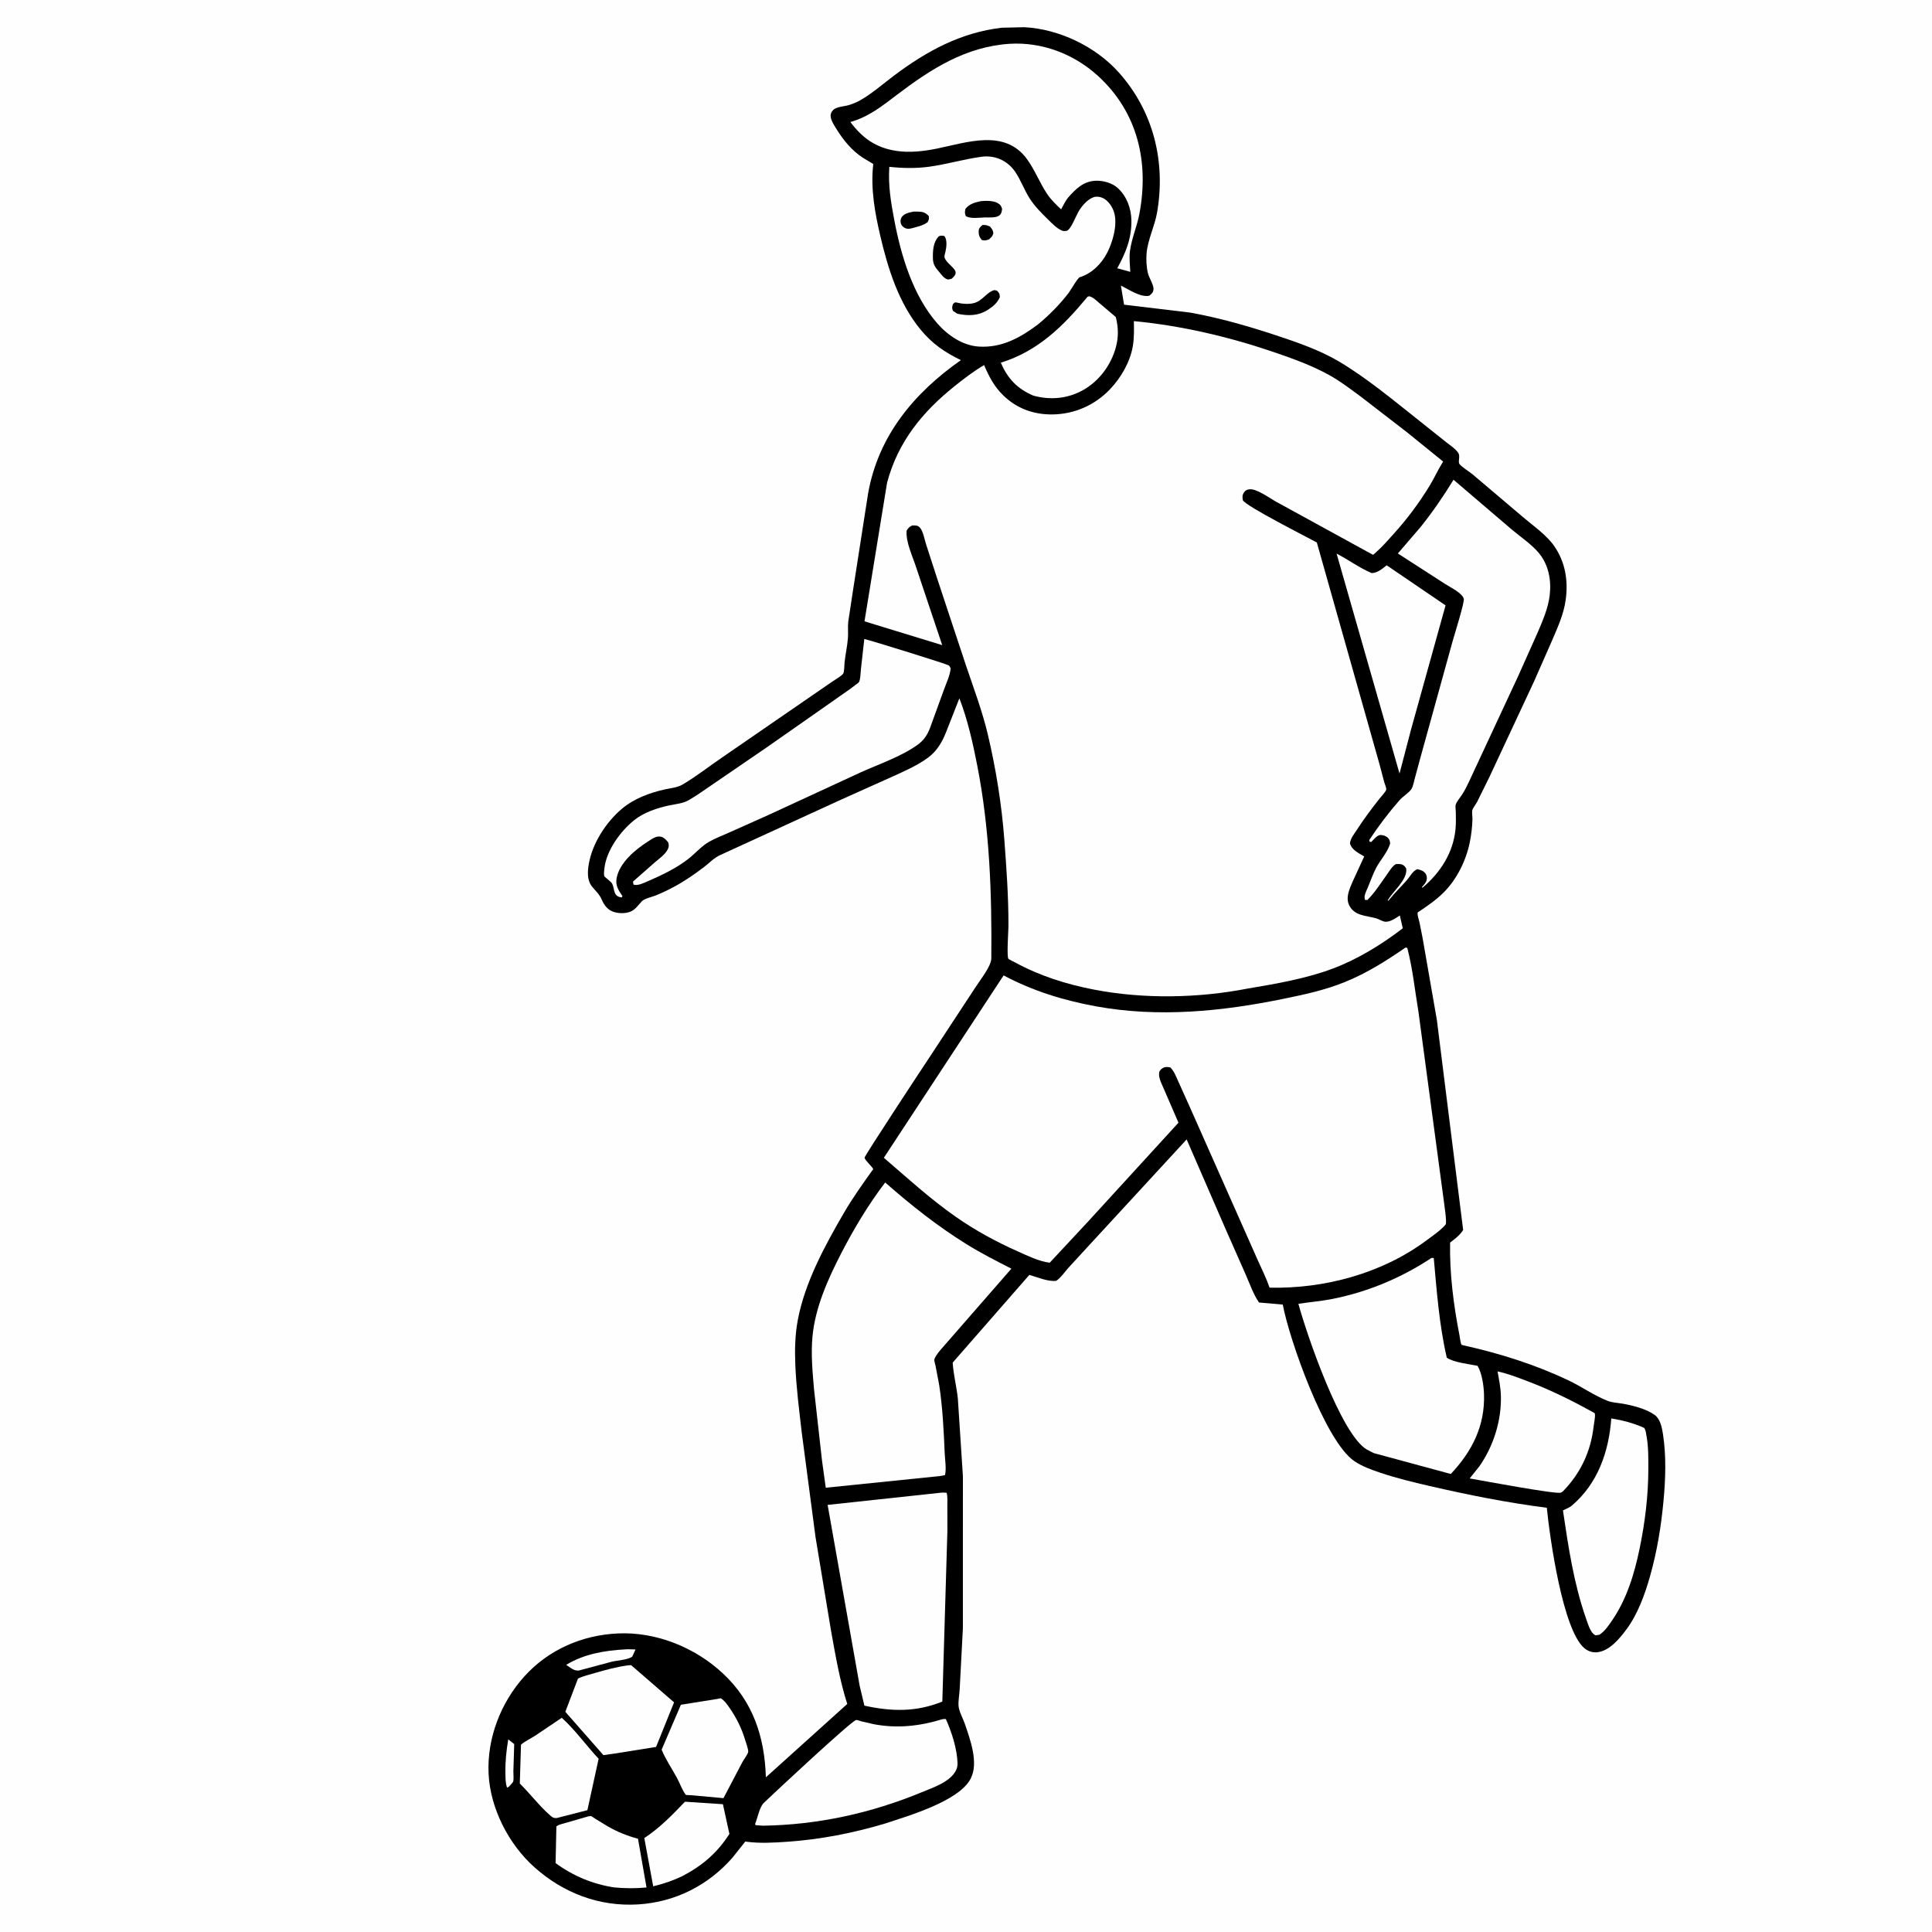 <svg version="1.1" xmlns="http://www.w3.org/2000/svg" style="display: block;" viewBox="0 0 2048 2048" width="1024" height="1024">
<path transform="translate(0,0)" fill="rgb(254,254,254)" d="M -0 -0 L 2048 0 L 2048 2048 L -0 2048 L -0 -0 z"/>
<path transform="translate(0,0)" fill="rgb(0,0,0)" d="M 1061.84 29.39 L 1085.95 28.843 C 1122.58 30.727 1161.28 49.293 1185.77 76.597 C 1222.59 117.665 1235.93 171.251 1226.55 225.286 C 1224.04 239.689 1216.85 253.704 1215.47 267.982 C 1214.81 274.911 1215.25 282.91 1216.87 289.68 C 1218.06 294.64 1223.37 302.491 1222.73 307 C 1222.25 310.336 1220.72 311.568 1218.21 313.5 C 1208.73 315.4 1196.63 306.783 1188.21 302.778 L 1191.55 322.972 L 1261.86 331.386 C 1292.83 337.026 1322.67 345.558 1352.53 355.413 C 1374.93 362.809 1399.55 371.342 1419.89 383.506 C 1449.4 401.149 1477.11 424.342 1504.06 445.653 L 1532.65 468.449 C 1536.82 471.806 1543.15 475.755 1545.97 480.352 C 1548.01 483.679 1545.48 489.114 1546.92 491.578 C 1548.63 494.498 1557.88 500.237 1560.93 502.771 L 1614.33 548.057 C 1625.43 557.588 1639.76 567.306 1647.99 579.5 C 1659.35 596.315 1662.42 615.587 1659.75 635.519 C 1657.72 650.702 1651.52 664.33 1645.55 678.277 L 1626.17 722.297 L 1578.49 824.4 L 1565.77 850.102 C 1564.52 852.446 1560.97 857.01 1560.61 859.272 C 1560.21 861.776 1560.9 865.36 1560.85 868 C 1560.69 876.135 1559.71 884.459 1558.12 892.438 C 1554.21 912.068 1544.35 932.185 1530.04 946.363 C 1521.87 954.462 1512.17 960.961 1502.66 967.353 C 1502.53 970.797 1503.88 974.365 1504.69 977.695 L 1507.9 993.733 L 1523.15 1081.23 L 1551 1303.85 C 1547.32 1309.58 1542.52 1313.09 1537.17 1317.16 C 1536.51 1349.45 1540.8 1383.33 1547.02 1415 C 1547.47 1417.28 1548.16 1423.84 1549.36 1425.63 C 1549.39 1425.67 1552.98 1426.47 1553.14 1426.51 C 1590.56 1434.94 1627.43 1446.59 1662.17 1463.02 C 1676.19 1469.65 1689.82 1479.33 1704.1 1484.97 C 1708.86 1486.84 1714.95 1487.06 1720 1487.94 C 1730.8 1489.84 1745.17 1493.45 1754.09 1499.92 C 1760.01 1504.2 1761.78 1513.45 1762.83 1520.29 C 1766.42 1543.67 1765.55 1567.81 1763.36 1591.28 C 1760.83 1618.41 1756.5 1644.75 1749.07 1671 C 1743.65 1690.13 1736.08 1711.01 1724.2 1727.07 C 1716.91 1736.91 1706.3 1749.94 1693.32 1751.44 C 1688.24 1752.02 1683.44 1750.45 1679.54 1747.17 C 1656.55 1727.89 1642.88 1630.28 1639.69 1598.31 C 1597.63 1592.91 1556.3 1584.67 1515 1575.12 C 1497.67 1571.12 1480.38 1566.94 1463.51 1561.26 C 1453.84 1558 1443.97 1554.55 1435.49 1548.75 C 1404.6 1527.61 1366.7 1419.94 1359.79 1382.92 L 1334.6 1380.7 C 1328.62 1372.07 1324.9 1361.12 1320.66 1351.49 L 1298.99 1302.41 L 1257.9 1207.84 L 1151.38 1323.45 L 1132.27 1344.25 C 1128.18 1348.87 1124.86 1354.07 1119.78 1357.67 C 1111.55 1359 1099.18 1353.73 1091.15 1351.45 L 1009.88 1444.43 C 1010.67 1456.94 1013.96 1469.68 1015.34 1482.26 L 1020.72 1564.82 L 1020.69 1726.18 L 1017.32 1790.29 C 1017.06 1795.99 1015.77 1802.4 1016.07 1808 C 1016.4 1814 1020.78 1821.48 1022.74 1827.24 C 1028.38 1843.87 1037.72 1868.65 1028.9 1885.55 C 1016.44 1909.44 962.273 1925.06 937.888 1933.13 C 904.017 1943.2 869.791 1949.9 834.5 1952.35 C 820.609 1953.32 805.182 1954.18 791.369 1952.29 L 790.042 1952.09 L 776.438 1969.22 C 750.662 1998.64 715.639 2016.33 676.518 2018.75 C 635.32 2021.3 597.121 2006.7 566.512 1979.36 C 539.256 1955.01 519.709 1917.11 517.931 1880.34 C 516.107 1842.62 530.84 1804.71 556.009 1776.88 C 581.592 1748.6 617.18 1733.26 654.941 1731.51 C 695.576 1729.63 736.801 1746.33 766.372 1773.96 C 798.44 1803.92 810.495 1841.31 811.875 1884.02 L 898.13 1806.27 C 890.091 1781.22 885.65 1754.71 880.965 1728.85 L 864.476 1629.28 L 849.831 1518.09 C 847.091 1494.38 844.036 1470.5 843.064 1446.65 C 842.411 1430.62 842.755 1414.92 845.725 1399.12 C 853.192 1359.39 874.467 1320.29 894.683 1285.55 C 903.662 1270.12 914.316 1255.19 924.68 1240.66 C 924.986 1240.23 925.61 1239.9 925.599 1239.37 C 925.56 1237.62 917.018 1230.28 916.45 1227.22 C 916.163 1225.67 977.338 1132.67 985.996 1119.71 L 1034.65 1045.64 C 1039.28 1038.41 1050.75 1024.2 1050.83 1015.9 C 1051.46 947.09 1049.14 878.83 1035.85 811.102 C 1031.16 787.22 1025.76 762.987 1016.98 740.248 L 1002.92 776 C 998.867 786.406 993.233 796.027 984.152 802.834 C 972.808 811.338 959.342 817.152 946.5 823.018 L 892.259 847.345 L 764 906.133 C 756.913 909.22 752.332 914.511 746.269 919.114 C 736.198 926.759 725.947 933.906 714.794 939.897 C 708.393 943.335 701.744 946.55 695 949.257 C 691.248 950.762 683.333 952.45 680.581 955.21 C 676.54 959.262 673.849 964.103 668.231 966.407 C 662.692 968.678 654.522 968.391 649.073 966.105 C 643.683 963.844 640.315 959.176 638.056 954 C 635.15 947.341 631.687 945.037 627.414 939.588 C 622.178 932.91 622.81 923.7 624.155 915.848 C 627.908 893.935 642.397 871.581 659.182 857.388 C 671.944 846.596 688.852 840.285 705 836.758 C 710.972 835.454 718.191 834.802 723.5 831.681 C 738.659 822.773 752.867 811.4 767.483 801.558 L 882.083 722.649 C 884.509 720.932 892.514 716.321 893.834 714.036 C 895.076 711.888 894.974 704.948 895.268 702.244 C 896.204 693.643 898.133 685.1 898.832 676.5 C 899.307 670.66 898.53 664.745 899.186 658.932 L 904.229 625.77 L 920.194 523.211 C 930.994 461.995 968.84 416.638 1018.57 381.764 C 1001.3 373.356 988.242 364.422 975.864 349.413 C 952.651 321.266 941.226 284.749 933.087 249.802 C 927.414 225.442 922.885 200.354 925.541 175.262 L 925.699 173.838 L 914.939 167.387 C 902.974 159.716 893.873 148.429 886.481 136.447 C 884.222 132.786 881.303 128.418 880.597 124.122 C 880.129 121.269 881.015 119.029 882.908 116.902 C 886.267 113.126 894.505 112.891 899.207 111.547 C 903.666 110.273 908.047 108.497 912.07 106.19 C 924.796 98.895 936.297 88.686 948.022 79.898 C 982.659 53.935 1018.4 34.55 1061.84 29.39 z"/>
<path transform="translate(0,0)" fill="rgb(254,254,254)" d="M 538.77 1843.77 L 545.095 1848.81 L 544.191 1877.76 C 544.14 1880.64 544.752 1885.85 544.011 1888.5 C 543.736 1889.48 541.253 1891.92 540.5 1892.85 C 538.782 1894.63 539.778 1893.91 537.5 1894.97 C 535.777 1890.09 535.826 1884.64 535.746 1879.5 C 535.551 1867.15 536.733 1855.9 538.77 1843.77 z"/>
<path transform="translate(0,0)" fill="rgb(254,254,254)" d="M 662.508 1748.43 C 666.115 1748.1 670.029 1748.46 673.667 1748.5 L 670.214 1756.11 C 665.326 1759.64 654.56 1759.99 648.421 1761.49 L 613.5 1770.85 C 608.159 1771.28 604.584 1767.67 600.174 1764.81 C 619.155 1753.27 640.679 1749.66 662.508 1748.43 z"/>
<path transform="translate(0,0)" fill="rgb(254,254,254)" d="M 726.11 1909.88 L 766.314 1912.54 L 773.206 1944.05 C 760.071 1964.44 744.335 1977.8 722.924 1988.97 C 713.001 1993.62 703.075 1997.03 692.408 1999.55 L 683.242 1949.73 L 682.903 1948.48 C 699.32 1937.69 712.622 1924.01 726.11 1909.88 z"/>
<path transform="translate(0,0)" fill="rgb(254,254,254)" d="M 623.3 1925.5 C 624.366 1925.39 625.436 1925.02 626.5 1925.16 C 627.329 1925.26 630.1 1927.41 630.903 1927.9 L 644.302 1936.05 C 654.37 1941.85 665.075 1946.18 676.295 1949.14 L 685.341 2000.81 C 673.596 2001.88 662.759 2001.83 650.98 2000.74 C 628.182 1997.18 607.552 1988.63 588.954 1974.96 L 589.797 1936.02 C 592.567 1933.94 597.149 1933.1 600.475 1932.11 L 623.3 1925.5 z"/>
<path transform="translate(0,0)" fill="rgb(254,254,254)" d="M 595.494 1820.93 C 609.665 1833.69 621.489 1850.37 634.579 1864.37 L 622.651 1918.87 L 590.229 1927.17 L 588.821 1927.21 C 586.452 1927.16 585.163 1926.13 583.457 1924.65 C 571.84 1914.59 562.095 1901.49 551.01 1890.63 L 552.281 1849.38 C 556.63 1845.73 562.189 1843.16 567 1840.09 L 595.494 1820.93 z"/>
<path transform="translate(0,0)" fill="rgb(254,254,254)" d="M 762.307 1800.5 L 763.993 1800.24 C 767.791 1802.46 770.766 1806.69 773.265 1810.28 C 780.474 1820.62 786.165 1831.98 789.78 1844.06 C 790.553 1846.65 793.56 1854.86 793.115 1857.16 C 792.602 1859.83 788.329 1865.3 786.916 1868 L 766.91 1906.12 L 734.578 1903.16 L 727.084 1902.72 C 723.079 1897.59 720.805 1890.55 717.68 1884.78 C 712.344 1874.94 705.568 1865.07 701.356 1854.74 L 721.771 1807.11 L 761.004 1800.84 L 762.307 1800.5 z"/>
<path transform="translate(0,0)" fill="rgb(254,254,254)" d="M 1152.92 314.5 L 1154.6 314.042 C 1158.59 314.964 1161.91 318.345 1164.98 320.935 L 1182.81 336.11 C 1185.54 346.943 1185.82 357.112 1182.89 367.999 C 1177.8 386.877 1165.31 403.82 1148.22 413.44 C 1131.75 422.709 1113.41 424.322 1095.32 419.367 C 1078.26 412.043 1068.33 401.514 1060.88 384.494 C 1100.67 372.044 1127.07 345.71 1152.92 314.5 z"/>
<path transform="translate(0,0)" fill="rgb(254,254,254)" d="M 665.621 1765.37 L 669 1765.13 L 714.546 1804.55 L 695.458 1851.82 L 650.848 1858.94 L 639.635 1860.5 L 599.277 1814.58 L 612.675 1779.37 C 618.274 1776.63 624.736 1775.15 630.709 1773.43 C 642.289 1770.09 653.636 1766.94 665.621 1765.37 z"/>
<path transform="translate(0,0)" fill="rgb(254,254,254)" d="M 1587.46 1453.73 C 1598.14 1456.03 1608.8 1460.18 1619.01 1464.05 C 1644.13 1473.56 1666.98 1484.94 1690.42 1498.02 L 1690.71 1499.1 C 1691.02 1502.98 1689.75 1508.2 1689.29 1512.21 C 1686.29 1538.57 1675.61 1561.4 1657.14 1580.5 C 1656.26 1581.09 1655.5 1581.92 1654.5 1582.28 C 1649.18 1584.17 1570.35 1569.35 1557.94 1567.19 L 1568.22 1554.33 C 1583.24 1532.79 1591.75 1505.74 1591 1479.5 C 1590.76 1470.86 1589 1462.21 1587.46 1453.73 z"/>
<path transform="translate(0,0)" fill="rgb(254,254,254)" d="M 1416.84 586.88 C 1429.26 593.227 1441.34 602.211 1454.06 607.5 C 1460.48 607.219 1465.09 602.998 1469.95 599.243 L 1532.35 641.731 L 1495.79 773.214 L 1483.56 819.98 L 1416.84 586.88 z"/>
<path transform="translate(0,0)" fill="rgb(254,254,254)" d="M 1708.03 1503.58 C 1720.16 1505.61 1731.63 1508.53 1742.87 1513.63 C 1744.69 1516.26 1744.78 1518.9 1745.34 1522 C 1747.49 1533.7 1747.34 1545.77 1747.3 1557.64 C 1747.22 1585.89 1743.8 1613.55 1738.13 1641.19 C 1732.64 1667.91 1724.54 1694.89 1708.98 1717.59 C 1705.2 1723.11 1701.16 1729.15 1695.5 1732.88 L 1691.5 1733.57 C 1690.63 1733.09 1690.12 1732.87 1689.39 1732.27 C 1685.35 1728.98 1682.78 1719.99 1681.05 1715.04 C 1668.27 1678.52 1662.43 1639.29 1656.8 1601.11 L 1661 1599.1 C 1662.94 1598.19 1664.62 1597.34 1666.28 1595.93 C 1693.83 1572.51 1705.51 1538.6 1708.03 1503.58 z"/>
<path transform="translate(0,0)" fill="rgb(254,254,254)" d="M 998.731 1822.5 C 1000.4 1822.16 1001.03 1822.11 1002.64 1822.3 C 1008.88 1836.07 1014.64 1854.13 1015.02 1869.22 C 1015.17 1874.95 1012.45 1879.27 1008.37 1883.32 C 1000.39 1891.21 987.471 1895.54 977.235 1899.78 C 923.592 1922.02 866.808 1934.46 808.766 1935.31 L 801.012 1934.76 L 800.418 1933.5 C 802.987 1927.42 805.126 1915.53 809.616 1911.19 C 819.593 1901.57 902.759 1823.93 907.576 1823.26 C 908.592 1823.11 911.967 1824.4 913.068 1824.68 L 926.446 1827.77 C 951.135 1832.41 974.95 1829.79 998.731 1822.5 z"/>
<path transform="translate(0,0)" fill="rgb(254,254,254)" d="M 996.666 1582.41 C 999.091 1582.1 1001.07 1582.12 1003.5 1582.42 C 1004.66 1586.8 1004.19 1591.81 1004.22 1596.35 L 1004.28 1622.56 L 998.901 1803.72 C 971.245 1815.01 944.953 1814.37 916.283 1808.05 L 911.227 1786.74 L 877.318 1595.25 L 996.666 1582.41 z"/>
<path transform="translate(0,0)" fill="rgb(254,254,254)" d="M 916.2 677.31 C 924.844 679.476 1004.26 703.954 1005.92 705.5 C 1006.78 706.293 1007.13 707.5 1007.74 708.5 C 1007.1 716.018 1003.09 724.121 1000.56 731.262 L 985.72 772.068 C 982.719 779.738 978.939 785.08 972.188 789.868 C 954.935 802.108 931.82 809.967 912.479 818.675 L 815.723 863.392 L 773.557 882.245 C 766.393 885.471 758.688 888.375 751.847 892.199 C 743.842 896.674 736.944 904.746 729.681 910.448 C 717.144 920.29 701.542 927.719 686.958 934.032 C 682.817 935.825 675.819 939.366 671.5 937.672 L 671.021 934.5 L 693.986 914.265 C 698.536 910.412 705 905.882 707.775 900.5 C 709.156 897.822 709.248 895.738 708.275 892.887 C 706.275 890.472 704.146 887.919 701 887.032 C 695.653 885.524 690.614 889.666 686.395 892.356 C 673.261 900.728 656.821 914.516 653.707 930.609 C 652.123 938.79 655.58 943.494 659.834 950 L 659 951.267 L 657.782 951.147 C 648.81 949.41 652.187 939.767 647.764 935.199 L 640.69 929.05 C 639.842 926.417 640.428 923.113 640.728 920.376 C 642.806 901.424 657.827 880.924 672.34 869.351 C 682.782 861.025 697.06 856.306 709.97 853.641 C 716.938 852.202 723.773 851.775 730.096 848.175 C 739.012 843.1 747.541 836.737 756.075 831.027 L 811.976 792.8 L 884.032 742.364 C 891.819 736.71 900.129 731.462 907.622 725.462 C 908.357 724.873 910.087 723.812 910.506 723.071 C 912.197 720.081 912.184 713.319 912.559 709.889 L 916.2 677.31 z"/>
<path transform="translate(0,0)" fill="rgb(254,254,254)" d="M 1517.39 1333.5 L 1519.84 1333.5 C 1523 1368.64 1525.66 1404.76 1533.66 1439.2 C 1541.2 1444.43 1557.27 1445.89 1566.27 1447.84 C 1570.91 1455.41 1572.81 1468.89 1573.11 1477.74 C 1574.26 1511.41 1560.54 1538.38 1537.9 1562.48 L 1456.21 1540.34 L 1448.95 1536.61 C 1421.18 1520.42 1384.92 1413.64 1376.35 1382.1 C 1388.26 1380.25 1400.13 1379.34 1412 1377.01 C 1449.64 1369.62 1485.46 1354.63 1517.39 1333.5 z"/>
<path transform="translate(0,0)" fill="rgb(254,254,254)" d="M 1070.39 46.414 C 1104.58 44.385 1138.18 57.139 1163.5 80.104 C 1206.06 118.705 1218.25 171.795 1207.77 226.825 C 1205.26 240.032 1199.63 252.652 1197.83 265.906 C 1196.86 273.034 1197.79 280.997 1198.15 288.177 L 1184.35 284.39 C 1193.35 267.926 1199.7 252.465 1199.32 233.422 C 1199.06 220.735 1194.45 208.269 1185.03 199.467 C 1179.07 193.9 1169.05 191.142 1161 191.611 C 1147.94 192.373 1140.1 200.627 1131.95 209.754 C 1129.16 213.503 1127.06 217.808 1124.82 221.906 C 1119.59 217.107 1113.89 211.43 1109.95 205.534 C 1102.06 193.719 1096.98 180.08 1088.57 168.564 C 1065.11 136.451 1025.07 151.002 993.248 157.5 C 979.296 160.349 964.152 162.098 950 159.93 C 928.586 156.65 914.261 146.468 901.447 129.353 C 921.164 123.674 934.748 112.654 950.771 100.5 C 986.963 73.047 1023.86 49.388 1070.39 46.414 z"/>
<path transform="translate(0,0)" fill="rgb(254,254,254)" d="M 1039.18 166.352 C 1053.98 163.903 1067.84 169.892 1076.25 182.289 C 1082.14 190.966 1085.68 201.235 1091.33 210.118 C 1096.7 218.554 1103.93 225.831 1111.06 232.77 C 1115.2 236.802 1120.45 242.405 1125.93 244.529 C 1127.62 245.184 1129.4 245.078 1131.15 244.5 C 1135.05 243.208 1140.67 228.894 1142.96 224.839 C 1146.43 218.679 1152.12 211.918 1158.8 209.212 C 1161.8 207.998 1165.8 208.446 1168.7 209.737 C 1174.72 212.414 1179.15 219.082 1181 225.2 C 1184.88 238.029 1179.57 256.559 1173.56 268.093 C 1167.46 279.807 1157.38 289.895 1144.65 293.855 C 1142.29 294.587 1134.91 307.838 1132.52 310.886 C 1122.91 323.188 1112.37 333.927 1100.33 343.875 C 1081.57 357.953 1061.91 368.891 1037.66 367.394 C 1020.4 366.328 1004.57 355.418 993.472 342.698 C 967.76 313.217 955.155 271.096 948.033 233.547 C 944.327 214.01 941.427 196.848 942.707 176.854 C 956.76 178.33 970.863 178.646 984.896 176.739 C 1003.15 174.259 1020.9 168.931 1039.18 166.352 z"/>
<path transform="translate(0,0)" fill="rgb(0,0,0)" d="M 1041.48 238.5 C 1044.77 238.281 1046.52 238.834 1049.5 240.19 C 1051.41 242.507 1052.56 243.898 1052.99 247 C 1052.4 250.275 1050.82 251.518 1048.5 253.664 C 1045.36 254.902 1044.16 255.199 1040.86 254.5 C 1038.37 251.653 1037.41 249.434 1037.41 245.5 C 1037.41 241.953 1038.99 240.638 1041.48 238.5 z"/>
<path transform="translate(0,0)" fill="rgb(0,0,0)" d="M 968.759 224.262 L 972.32 224.296 C 977.871 224.403 980.596 224.901 984.5 228.951 C 984.97 232.105 984.74 232.466 983.395 235.394 C 979.253 238.73 974.242 239.785 969.224 241.261 C 965.54 242.305 962.032 243.445 958.5 241.286 C 956.334 239.963 954.965 238.041 954.675 235.5 C 954.454 233.559 954.818 231.653 955.921 230.062 C 958.616 226.172 964.42 225.081 968.759 224.262 z"/>
<path transform="translate(0,0)" fill="rgb(0,0,0)" d="M 1039.76 213.21 C 1044.98 212.758 1052.84 212.535 1057.5 215.237 C 1060.52 216.985 1061.36 218.277 1062.29 221.5 C 1061.93 223.802 1061.73 225.934 1060.08 227.714 C 1056.75 231.304 1048.8 230.38 1044.23 230.489 C 1038.01 230.652 1029.14 232.151 1023.82 229.136 C 1022.5 225.748 1022.77 224.969 1023.35 221.5 C 1027.78 215.916 1033.16 214.753 1039.76 213.21 z"/>
<path transform="translate(0,0)" fill="rgb(0,0,0)" d="M 995.153 250.5 C 997.412 249.522 998.613 249.754 1001 250.186 C 1004.3 254.054 1003.33 261.772 1002.26 266.723 C 1001.91 268.341 1000.85 271.154 1001.22 272.691 C 1002.68 278.874 1013.07 284.146 1013.02 289 C 1012.99 291.791 1010.65 293.72 1008.81 295.5 L 1005 296.346 C 1000.41 295.176 998.143 291.255 995.199 287.826 C 991.216 283.187 989.044 280.124 988.919 273.79 C 988.758 265.547 989.199 256.681 995.153 250.5 z"/>
<path transform="translate(0,0)" fill="rgb(0,0,0)" d="M 1054.29 307.5 L 1056.96 308.217 C 1059.38 311.014 1059.62 311.096 1059.89 315 C 1057.33 320.897 1052.98 324.643 1047.7 328.096 C 1037.3 334.889 1026.47 335.097 1014.79 332.555 L 1010.15 329.5 C 1008.94 326.193 1009.24 325.769 1010.09 322.5 C 1010.9 321.858 1011.5 320.814 1012.5 320.575 C 1013.39 320.36 1017.41 321.463 1018.57 321.629 C 1023.25 322.303 1028.39 322.453 1032.96 321.118 C 1041.8 318.54 1046.27 309.264 1054.29 307.5 z"/>
<path transform="translate(0,0)" fill="rgb(254,254,254)" d="M 1540.8 508.559 L 1602.89 561.612 C 1612.13 569.425 1623.52 576.929 1631.24 586.21 C 1641.58 598.638 1644.62 615.139 1642.76 630.912 C 1641.13 644.752 1635.38 657.922 1629.93 670.598 L 1609.37 716.591 L 1557.02 829 C 1554.81 833.63 1552.62 838.133 1549.79 842.42 C 1547.9 845.273 1543.88 850.014 1543.07 853.196 C 1542.59 855.086 1543.19 858.846 1543.22 860.886 C 1543.3 866.884 1543.49 873.023 1542.9 879 C 1540.42 904.192 1526.84 924.968 1508 940.958 L 1507.17 940.5 C 1509.13 938.334 1511.5 935.924 1512.26 933 C 1512.92 930.42 1512.43 927.601 1510.72 925.5 C 1508.58 922.866 1505.63 922.165 1502.5 921.328 C 1497.47 923.276 1495.03 928.737 1491.5 932.806 C 1485.29 939.958 1478.38 946.444 1472.5 953.882 L 1471.75 954.847 L 1470.99 954.5 C 1476.49 944.785 1491.8 932.749 1490.69 921.418 L 1490.58 920.5 L 1489.07 918.398 C 1487.53 916.673 1485.39 915.934 1483.14 915.91 C 1482.43 915.903 1480.14 915.83 1479.5 916.128 C 1476.03 917.746 1471.63 925.107 1469.38 928.244 C 1463.29 936.719 1456.92 946.755 1449.5 954.013 L 1447 953.973 C 1445.24 950.026 1448.4 944.453 1450.02 940.619 C 1452.92 933.799 1455.32 926.492 1458.79 919.956 C 1463.27 911.503 1471.12 903.147 1473.65 894 C 1473.22 891.514 1473.21 890.228 1471.41 888.309 C 1469.45 886.215 1466.23 885.148 1463.41 885.129 C 1459.91 885.106 1456.09 890.079 1453.61 892.5 L 1451.82 892.227 L 1451.45 890.5 C 1461.12 875.797 1472.09 861.334 1483.71 848.09 C 1487.02 844.312 1493.63 840.313 1496.1 836.521 C 1497.93 833.714 1498.87 828.45 1499.74 825.162 L 1505.3 804.616 L 1539.87 679.567 C 1541.66 673.138 1552.83 637.767 1551.65 634.487 C 1549.38 628.148 1537.54 622.75 1531.84 618.99 L 1481.79 586.697 L 1505.76 558.809 C 1518.55 542.908 1530.16 525.953 1540.8 508.559 z"/>
<path transform="translate(0,0)" fill="rgb(254,254,254)" d="M 938.335 1253.49 C 965.701 1277.53 993.702 1299.75 1024.72 1319 C 1040.03 1328.5 1056.09 1336.63 1072.1 1344.85 L 1004.94 1421.82 C 1001.33 1426.17 991.422 1436.22 990.404 1441.27 C 990.165 1442.45 991.47 1446.56 991.732 1447.87 L 995.58 1468.18 C 999.246 1492.08 1000.39 1516.37 1001.43 1540.5 C 1001.73 1547.51 1003.34 1556.94 1001.74 1563.7 L 996.177 1564.7 L 875.335 1577.06 L 871.342 1548.05 L 862.9 1472.66 C 861.282 1453.99 859.508 1435.18 861.292 1416.46 C 864.239 1385.53 877.903 1355.31 892.008 1328 C 905.268 1302.33 920.786 1276.44 938.335 1253.49 z"/>
<path transform="translate(0,0)" fill="rgb(254,254,254)" d="M 1489.82 1004.5 L 1491.73 1004.69 L 1491.94 1005.47 C 1497.5 1026.95 1499.93 1050.51 1503.61 1072.45 L 1530.2 1270.72 C 1530.63 1274.84 1534.07 1295.89 1532.41 1297.99 C 1527.72 1303.91 1517.64 1310.76 1511.54 1315.28 C 1464.73 1349.98 1403.61 1366.32 1345.81 1364.97 C 1342.4 1355.01 1337.51 1345.35 1333.22 1335.72 L 1311.57 1286.89 L 1260.5 1171.79 L 1249.21 1146.77 C 1246.8 1141.48 1244.74 1135.61 1240.55 1131.46 C 1238.25 1131.1 1236.82 1130.84 1234.5 1131.35 C 1232.59 1131.77 1229.88 1133.86 1229.14 1135.8 C 1227.19 1140.94 1231.3 1148.59 1233.29 1153.27 L 1249.23 1190.11 L 1153.33 1294.98 L 1112.74 1338.53 C 1101.27 1337.13 1089.34 1331.17 1078.85 1326.5 C 1056.1 1316.39 1033.82 1304.29 1013.4 1290.03 C 986.094 1270.96 962.077 1248.94 936.926 1227.28 L 1063.86 1033.97 C 1095.18 1050.57 1127.2 1060.43 1162.01 1066.79 C 1227.92 1078.84 1295.24 1072.19 1360.32 1058.83 C 1382.55 1054.27 1403.74 1049.77 1424.93 1041.27 C 1448.43 1031.86 1469.09 1018.79 1489.82 1004.5 z"/>
<path transform="translate(0,0)" fill="rgb(254,254,254)" d="M 1201.95 340.393 C 1252.46 345.19 1302.88 357.036 1350.81 373.421 C 1370.25 380.065 1390.47 387.359 1408.5 397.3 C 1420.69 404.021 1432.27 412.895 1443.46 421.172 L 1491.38 458.15 L 1529.78 489.248 C 1524.65 497.335 1520.77 506.06 1515.84 514.244 C 1504.72 532.695 1491.61 550.178 1477.16 566.147 C 1471.32 572.607 1465.39 579.528 1458.82 585.247 C 1458.13 585.845 1456.08 587.977 1455.37 588.11 C 1455.27 588.13 1362.53 537.092 1353.36 532.183 C 1346.26 528.38 1332.43 517.978 1324.73 518.664 C 1321.88 518.918 1320.07 519.78 1318.5 522.26 C 1316.66 525.171 1316.99 527.177 1317.5 530.339 C 1321.31 536.899 1383.41 568.204 1395.9 575.068 L 1462.27 809.904 L 1467.44 829.45 C 1467.9 831.114 1469.64 835.198 1469.55 836.77 C 1469.43 838.781 1463.83 844.702 1462.41 846.497 C 1453.8 857.39 1445.62 868.429 1438.04 880.066 C 1435.27 884.304 1431.51 888.856 1431.01 894 C 1432.95 901.133 1440.25 904.242 1446.12 907.903 L 1433.51 935.273 C 1430.39 942.735 1426.29 951.486 1430.14 959.5 C 1435.63 970.919 1448.15 970.564 1458.5 973.366 C 1461.53 974.187 1464.2 976.083 1467.19 976.855 C 1472.65 978.266 1479.51 973.26 1483.88 970.438 L 1487 984.036 C 1464.38 1001.34 1439.03 1016.98 1412.3 1026.94 C 1383.91 1037.51 1352.59 1042.86 1322.79 1047.88 C 1269.97 1058.16 1212.39 1059.2 1159.5 1048.99 C 1130.29 1043.34 1101.95 1034.38 1075.78 1020.09 C 1074.81 1019.56 1069.3 1017 1068.89 1016.27 C 1067.06 1013.01 1068.97 986.988 1068.99 981.989 C 1069.11 951.187 1066.95 920.911 1064.65 890.223 C 1061.86 853.086 1055.77 815.117 1047.22 778.882 C 1041.36 754.092 1032.41 730.339 1024.26 706.26 L 993.154 612.39 L 981.571 576.645 C 980.095 571.891 978.483 563.278 975.397 559.611 C 972.853 556.588 970.544 557.033 967 556.981 C 963.826 558.543 962.914 559.485 961.06 562.5 C 960.081 574.704 967.221 589.178 970.964 600.819 L 998.787 683.873 L 916.398 658.646 L 940.329 511.74 C 951.779 468.623 977.458 436.918 1011.92 409.344 C 1021.88 401.368 1032.14 393.439 1043.18 386.997 C 1048.3 399.036 1053.77 409.558 1063.18 418.821 C 1077.63 433.044 1095.8 439.61 1115.9 439.311 C 1139.02 438.966 1160.44 429.543 1176.46 412.833 C 1188.17 400.626 1197.92 383.911 1200.81 367.121 C 1202.34 358.16 1202.11 349.429 1201.95 340.393 z"/>
</svg>